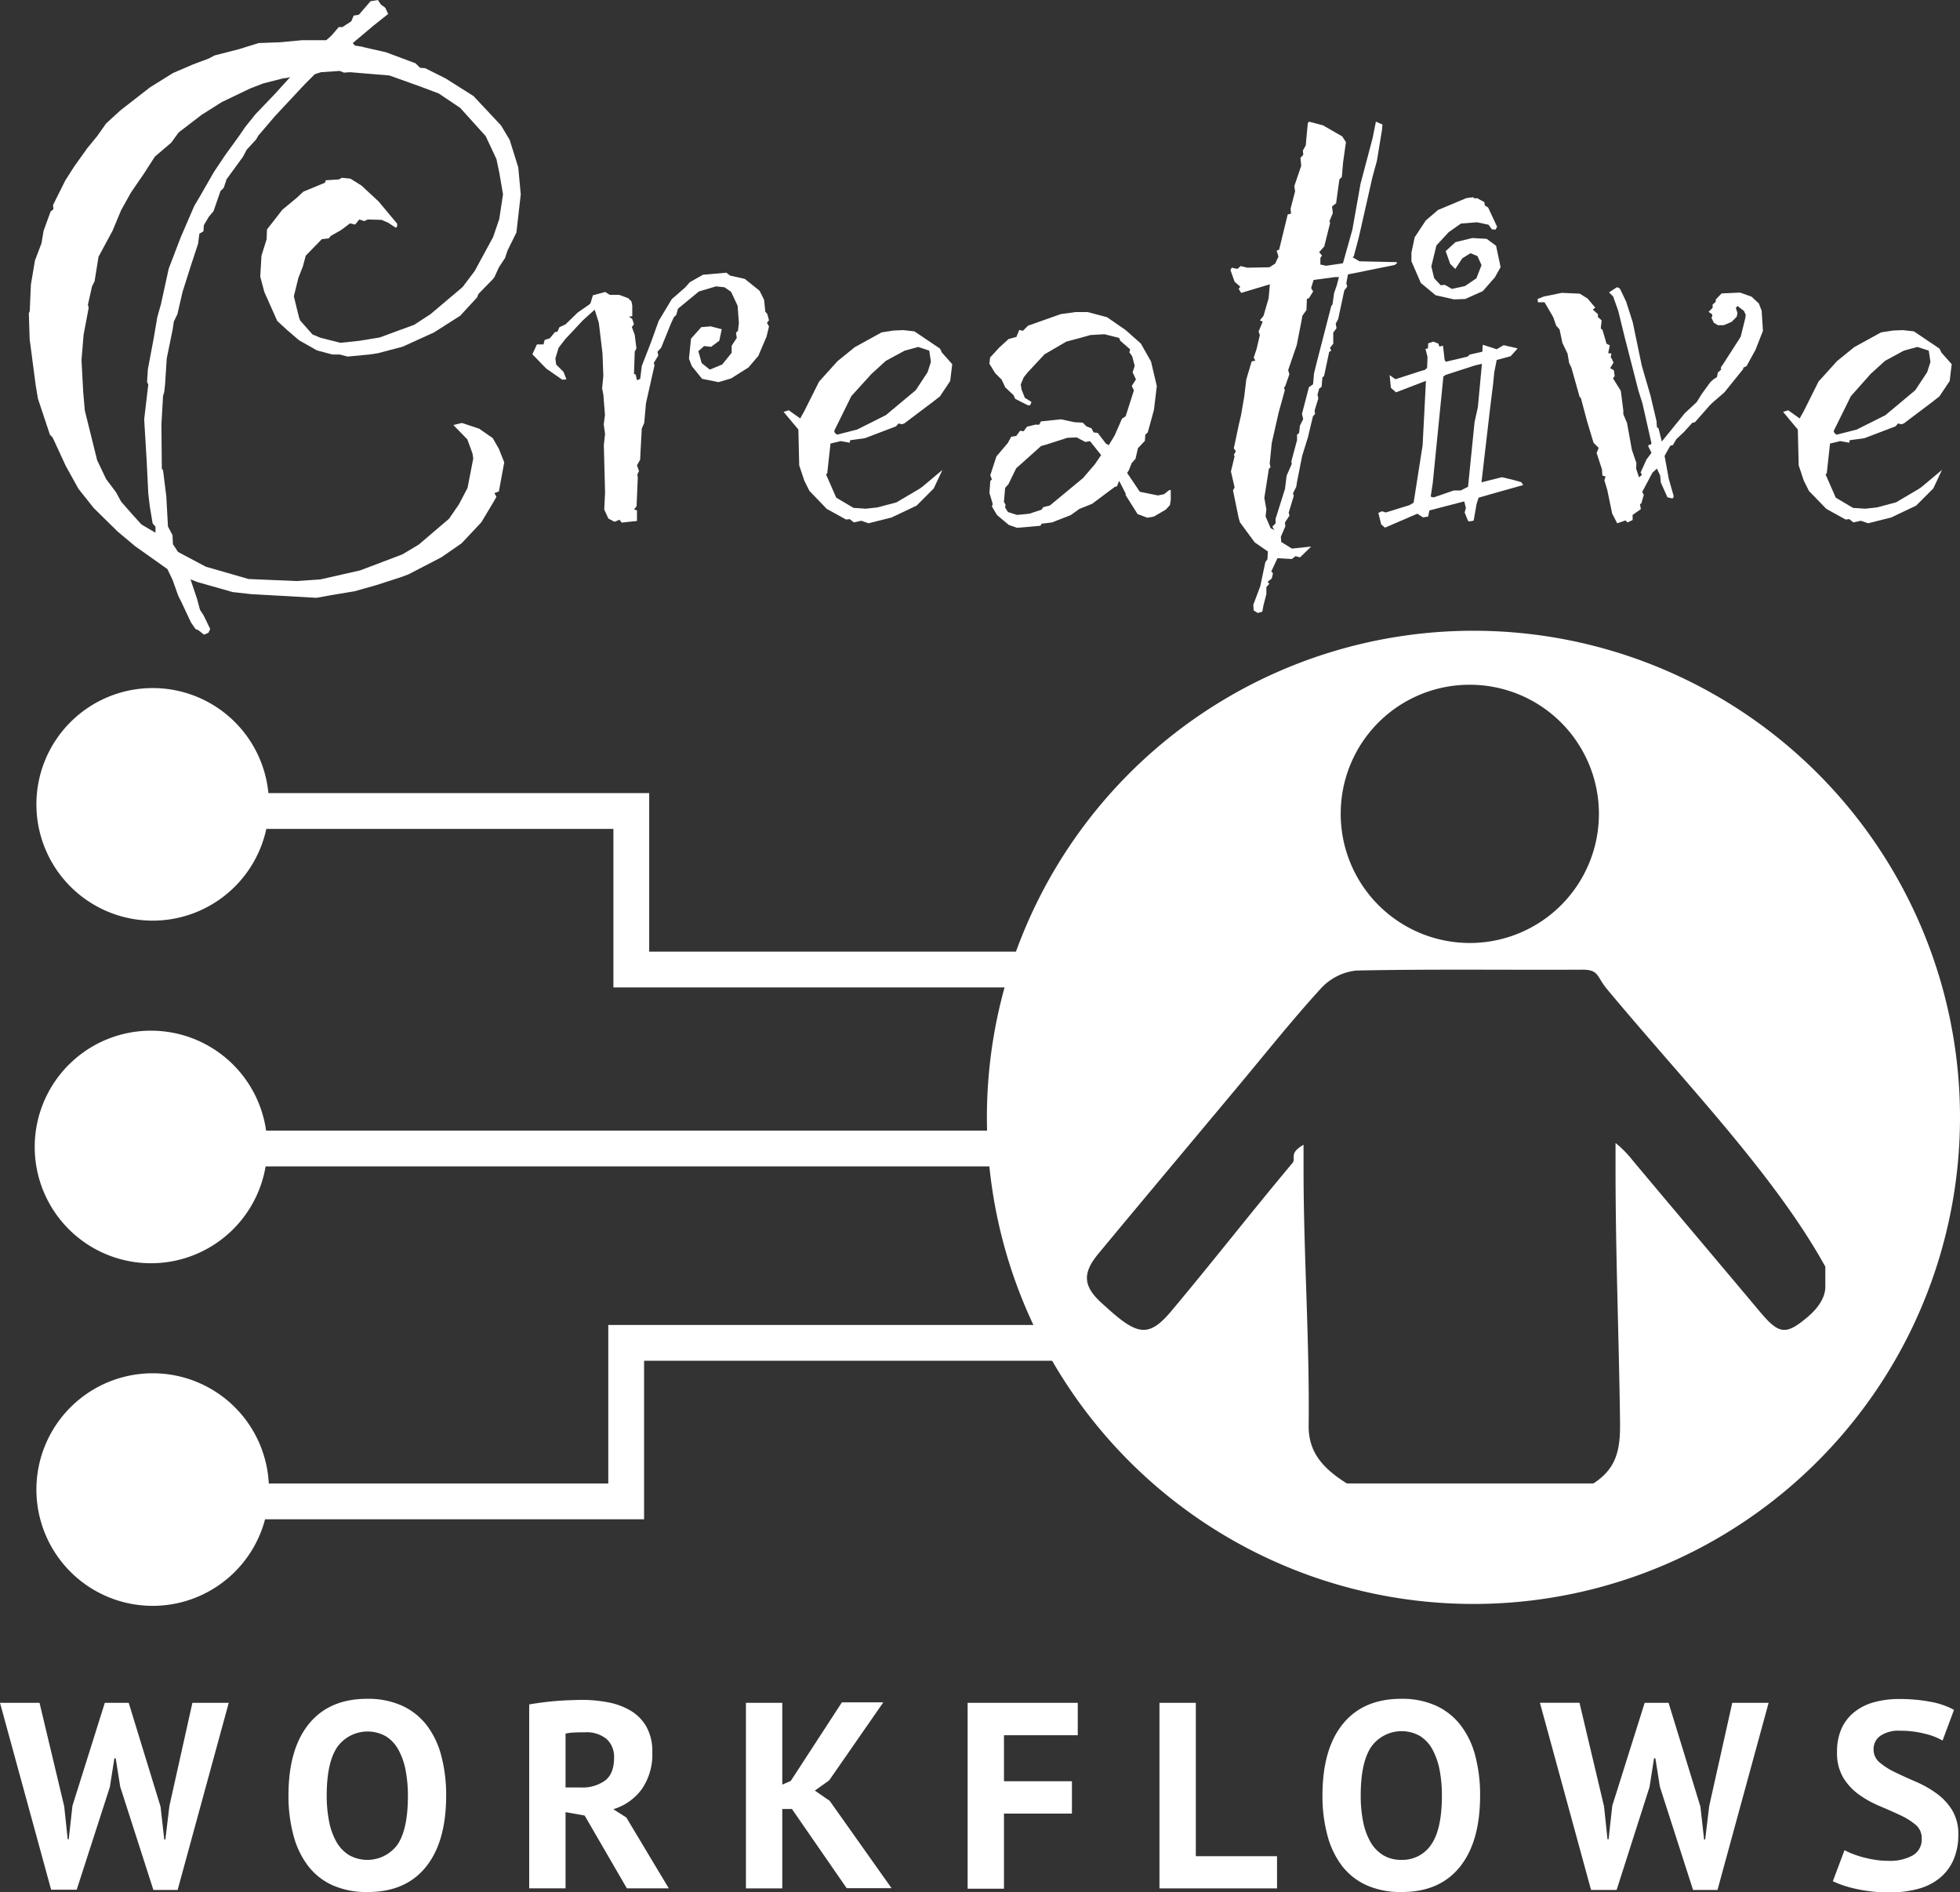 <svg xmlns="http://www.w3.org/2000/svg" viewBox="0 0 383.34 370.01"><rect x="0" y="0" width="383.34" height="370.01" fill="#333333" stroke="none"/><defs><style>.cls-1{fill:#fff;}</style></defs><g id="Layer_1" data-name="Layer 1"><path class="cls-1" d="M72.47.24,73.92,0l.56.88.88.64.56,1.21L73,5.05,69,8.42l.4.48,1.45.24.24.08,4.41,1,5.77,2.16.89.88,1,.08,4,2,5.45,3.45L98,24.54l1.68,2.81,1.68,5.37.49,5.3L101,45.47,99.26,49l-.48,1.45-1.21,1.84-.88,1.93-.32.4L93.56,57.5l-.24.65L90,61.75,84.9,65l-6.17,2.81-4.89,1.28-1.61.24-4.25.4-1.52-.4H65l-3-.8-3.53-2-2.25-1.93-2-1.84L51.7,57.1l-.8-3,.24-4.1,1-3.2.08-1.93,3-3.85,2.89-2.4,1.2-1.13,4.25-1.76.16-.48,2.57-.16.56-.32,1.68.16,2.17,1.36,3.37,3.13,3.61,4.33v.48l-.25.32-1.52-1L74.64,43l-2.73-.08-.64.32-1-.32-.81,1-1-.24L66.7,45l-2,1.13-.4.48-1.36.16L59.8,50l-.56,2.09-.88,2.25-.89,3.6,1,4.09.24.65,2.4,2.72,1.53.64,3.93,1,3.77-.4L74.24,66,81,63.52l3.21-2.09,6.26-5.29L92.84,53l3.61-6.65,1.2-3.53L98.38,38l-.73-4.26-.56-2.64L95,26.63l-5-5.54-4.17-2.8L82.42,17l-6.26-2.24-7.7-.64-1.2.08-.8-.33-3.69.25-1.21.4-1.92,1.92L53.79,22.7,50.5,26.55l-.4.72-1.85,2-.72,1.37-3.21,4.41-.56,1.68-.64.64L41.76,41.3l-.89,1.05-1,1.68-.08,1.2-.8.48-.24,1.93-1.45,4.41-1.6,5.05-1,4.33L34,62.88l-.24,1.6L32.61,70.1l-.32,5-.16,1.52-.24.8L31.57,83l.08,8.66.24.32.64,5.13.32,5.86.89,1.68.08,1.77,1,1.52,5.45,2.89,8.34,2.4,9.39.4,4.65-.32,7.78-1.76,8.26-3.13,3.21-1.92,5.93-5.06,1.92-2.8,1.69-3.21,1.12-5.78-.16-1-1-2.73-2.73-2.8,1.29-.32.4-.08,3.37,1.12,2.64,1.84,1.2,2.09,1.05,2.65-1.05,5.69-.88.32.4.72-.56,1-2.4,4-3.85,4.1-3.93,2.72-6.5,3.37-1.52.56-4.74,1.53-4.25,1.2-4.33.72-3.12.56-12.76-.72-3.61-.4-6.81-1.93-1.45-.56,1.29,3.85.56,2.09.72,1.12L41.11,123l-.32.72-.88.4-1.12-.88-.56-.24-.89-1.29-1.84-3.93-.64-1.28-1.12-3.13-1-2.08-6.33-4.49L23,103.94l-4.65-4.57-3-3.77-2.49-4.49-2.56-5.54L9.76,85,7.43,78,7,75.47l-1.2-9.14-.16-5.06.16-.4v.32l.24-5.53.8-4.73,1.28-3.37.4-2.41,1.37-3.77.56-.48-.08-.8,2.4-4.81,1.69-2.65L17.05,29,19,26.63l1.76-2.49,2.81-2.57,5.77-4.49,4.5-2.8,3.93-1.69,3-1.12L42,10.83l4.73-1.21,3.85-1.2,4.25-.16,4.25-.4h4.73l1-.88,1.45-1.69h.72L68.7,4.17l.48-1.12,1-.16ZM56.75,15.08l-.64.16-.72.08-3.93,1-2.57,1-5.53,2.65-3.93,2.49L34.94,25.9l-1.45,2-3.2,2.73L28.12,34l-2.48,3.61-1.93,3.45L22,45.15l-2.73,5.06L18.5,55,18,56l-.81,3.61.16.56-1,5.29-.4,4.82v.32l.32,6,.32,3.69L19,90l1.76,3.69,1.93,2.57,1,1.84L26,100.73l1.68,1.85,2.73,1.6V103l-.56-.64-.57-3.45L29,96.48,28.68,90,28.2,82l.8-6.81-.24-.48.16-2.49,1.13-6L30.77,62l.72-2.56L33,52.53l2.33-6.09L38,40.26l1-1.68,2.81-4.9L44,30.4l2.73-3.77L48,24.78l2-2.48,3.69-3.85Z"/><path class="cls-1" d="M134.92,55.18l2.57-1.45,4.57-.4.72.56,2.89.65,2.89,2.32.88,1.77.24,2.32.4.48.32,1.21-.4.48.4.72-.48,2-1.61,3.77-1.92,2.25L143,74l-2.48.73-3.21-.65-2-2.48-.56-1.44.4-3.93,2-2.25,1.84-.16,2.17.56-.48,2.25-1.61,1.2-1.36-.16-1.12,1,.64,2.33,1.6,1.28,2.41-1L143.1,69V67.61l1-1.53-.16-1,.4-.4.17-1.52-.25-3.37-1.28-2.73-1.28-.88L140.05,56l-3.36,1-4.09,3.37-.33,1.2-.48.48-.56,1.21-1.92,4.73-.72.8.16.72L127.86,71l.16.4-1.68,7.46L126,82.69l-.48,1.12-.24,4.41-.08,1.68L124.58,91l.4,1.12-.32.64.08.64L124.5,99l-.49.64.57.16v2.08l-3,.32-.4-.56-1,.4-1.2-.64-.8-1.76.16-3.29-.24-9.3.24-2.17L118.08,83l.24-1.85-.32-4-.24-1.2.24-2.41-.16-4.41-.72-6-.81-2.57L114,62.64l-3.45,3.69L109.26,68l-.64,2.09.16,1.2,1.44,1.44.56,1.45-.8.08-3.13-2.17-2.73-2.81.89-1.92h1.28l.24-.88,1-.32,1-1.21.48-.08.4-.88,1.2-.56L113,61.11l2.08-1.44.4-.32.48-1.61,2.41-.64.88.56h1.85l1.76.65.64.64.16.8v2.08l-.64.08.64.49.32,1-.4.56.56,1.52.33,2.65-.33.64L124,73.14l.32.08.25,1.13.64-.25.32-2.56L127.3,67l1.53-4.25,2.56-4.25L134,56.22Z"/><path class="cls-1" d="M174.75,64.64l1.93-.08,2.16.24,5,3.37.4.8,2,2.25-.4,3.29-2,3-1.45,1.13-5.53,4.17-.48.16-.64-.16-.48.56-6.1,2.32-2.89.4-.08.49-1.76-.32-2,.48-.64,5.85-.24.16,2,4.57,3.37,2,2.4.16,2.25-.24,3.77-1,4.49-2.65.56-.4,3.93-3.29-1.69,3.61-3.36,3.37-4.9,2.32-4.49,1.13-1.44-.49-1.44.32-.81-.64-.72.08-3.77-2.08L158.31,96l-1-2-1-3L156.15,84l-2.89-3.45,1-.32,2.25,1.6.8-1.44,2.89-5.77,3.61-4,3.37-2.73L172.43,65Zm7,3.93-2.16-.72-2.65.72-3.69,2-2.81,2.56-3.93,4.33-3.36,6.82.16.4.4.32,3.93-1,5.61-2.81,5.86-4.89,2.32-3.53.64-2Z"/><path class="cls-1" d="M207.45,61.43l2.89-.4h2.4l3.77,1,3.61,2.49,3,2.65,2,3.53,1.13,4.81-.56,4.65-1.21,4.41L224,85l-.08,1.21-1.36,1.44-.48,2.08-.73.81L220.76,92l-.32.48,2.49,3.69,3.53.72,1.2-.24,1-.8h.32v1.92l-.16,1-.8.88-2.32,1.36-1.29.24-1.92-.72-2.33-3.69v-.32l-1.28-2.49-.4,1.05-.48.16-4.41,3.29-2.49,1-1.68,1.2-3.69,1.44-2,.25-.24.4-4.57.4-1.61-.56L195,100.73l-1-1.68.16-.48-.64-2.17.16-2.33.32-.32-.32-.8,1.2-3.69,2.24-2.64.65-1.21,1-.16.72-1,.72.08.64-.88,1.61-.4h.8l.32-.64,3.93-.41,2.65.57,1.6.08.72.72,1,.4.41.8.8.08,1.6,2.09.56.32L218,85.17l1.44-3.29.72-.48,1.61-5.05-.41-.88.81-1.28-.65-1.37.41-1.28-.49-1.85-.56-.8.16-.56-1.92-1.68-.24-.57L216,65.36l-2.73.16-2,.56-2.73.73-4.25,2.48L201,72.82l-.8,1-.56,1.37.16,1,.64,1.6,1.29.81-.24.64H201L198.55,78l-.32-.72-1.61-1.52-.72-1.52-1.28-1.29-1.12-1.84.16-1.21,1.76-1.92,1.84-1.68,1.53-.41.56-1.36.72.16,1-1Zm4.81,25-1.68-.89-1.85.08-4,1.29-1.12.32-3.85,3.45-1,.88-1.53,3.13-.64.72-.24,2.73.32.56-.08.56.56.88,1.77.56,2.4-.24,2.41-.8.32-.48,1.28-.32,6.5-5.38,2.33-2.72,1.2-1.77-2.17-2.72Z"/><path class="cls-1" d="M268.46,27l.64-3.21,1.28.56-.08,1-1,6.1-.88,3.21-2.65,11.71-1,3.77-.24.16,1.36.8,7.22.16.16.16-.48.4-9.15,1.84-.32,1.69.16.72-.56.72-1.2,5.62-.48.88.16.88-.64.88v2.17l-.64.8.24.56-.4.24-1,4.73-.32.24-.16,1.85L258,76l-.32,1.2.16.72-.72,2.33.08.72-.4.4-1,4.17-1.12,3.61-1,5.06-.16,1-.64,1.28.16.48-1,3.29.16.56-.89,1.36.08.73-.88,2.08.08,1,2.09,1.29,3.77-.4L254.26,109l-.88-.24-.72.56-2.81-.16-1.2,2.57.32.4-.24,1-.8.64.32.41-.57.64v1.36l-.56,2.17-.24,1.28-.88.24-.8-.48-.08-1.12,1.36-3.61,1-4.74.41-.56.08-1.52-2.57-1.77-2.89-3.93-.24-.8-1.12-5.45.32-.56-.72-3.13.72-3-.16-.24.4-.72-.4-.56,1-4.73.4-1.69.64-3.69.4-3.36,1.05-3.53.72-.16-.32-.57.56-1.68.64-2.73-.24-.72.8-1.92-.56-.24.72-.89,1-3.44.24-2.73-5.62,1.68-.48-.8.32-.4-1.12-1-.8-2.25.24-.48,1.12.24.64-.56,1.28.32,4.34-.08,1.12-.72.64-1.37L249.69,49l.48-.16,1.68-6.9.65-.16-.08-1,.88-3.37-.16-1,1.36-4-.16-1.52.56-.64-.08-.81.56-1,.4-4.33.24-.32,2.73.72,3.77,2.17.72,1.12-.56,4-.24,2.81-.48.48-.64,4.65-.8.64.16,1.28L260,43.31l.16.24L259,48.2l-1,1.12.56.64-.32.49v1.28l1.12.24,3.29-.48,1.85-6.58,1.6-9Zm-6.58,27.19h-.8l-4.17.56-.48,1.6.4.64L256,58.31l-.4.16-.08,2.16-.8,1.12L254.5,63l-.88,4.49-1.68,4.89.24.8-.81,2.33-.24.32.16.48-1.2,4.33-1.36,6-.4,4,.16.72-.32.32-.89,5.69.4,2.25-.16,1.36,1,2.33.72.32-.4-.64.64-.64v-.89l1.84-5.85.32-2.57,1-2.32-.08-.48,1.12-4.17V85l.4-.32.16-1.44.64-1.29-.24-1L256,75.71l.81-.56L257,73l.64-2.56,2.73-10.59.24-.32.32-2.25.48-1.36Z"/><path class="cls-1" d="M279.34,67.13l1-.32,1,.4.16.56.72-.16.33,2.81.24.32,4.25-1,.4-.4,2.48-.56.08-1.36,2.73.88,1.36-.8,2.73.64-1.36,1.52-2.73.73-.48,2.4L292,75.31l-.56,4.49-1.69,14.52,4-1,2.33.56,1.44.41.4.56-6.25,1.76-2.49.72-.4,1.29-.56,3.2-.88.16-.24-.16-.64-1.6.24-.88-.32-1.29-6.82,1.77-.24,1.2-1,.16-1.12-.72-6.33,2.73-.73-.64-.56-2.25.72-.32.73.24,4.65-1.44.8-.48,1.76-11.23.65-12.59-5.86,2.24-1-.88-.24-2.49,1.12.81,5-1.61.81-.24.4-.4.08-2.09-.4-1.6.48-.08Zm1.92-26.07,5.54-2.32,1.28-.16.4.24.4-.08,1.44.8.08.64.65.4,1.76,3.77-.32.56-.72-.08-.64-.88-2.25-.48-3.13.24-2.4,1.68L280.94,48l-1,4.09.56,2.33,1.28,1.36.81-.08,1.36.8,2.57-.56,2.24-1.52,1-2.57-.8-1.77-1.36-.56-1.61,1-1.36,2.08-1-1-.88-2.49,1.92-1.76,3.29-.8,2.81.16,1.84,1.36.88,4.17-1.12,2L290,56.94l-3.44,1.53-2.17.08-3.61-.81-2.89-2.4-1.84-4.25V49.4l.64-3,2.17-3.29Zm8.58,30.08-1.36.32-5.69,1.84-.49.32-2.08,20.86-.4,2.64.56.16,3.93-1.36h1.36l1.45-.72,1.28-12.67.64-2.89Z"/><path class="cls-1" d="M310.51,58.39,312,60.15l-.48.4,1,.88V62l.73.65-.17,1.6.33.24.8,2.73.64.32-.32,1.52.64.08-.16.8.16.08.4.89L314.92,72l.72.4.16,1.12-.32.48L317,76.43l.49,3.85V81l.72,1.69.16.88.8,4.41.88,2.57L320,91.67l.56,1.68.57-.48-.25-.48L322,89.9l1-1.36-.64-1.28.08-.24.4-.08.16-.24-1.76-7.78-.81-2.57-.88-3.45-1.76-6.82-1.29-5.29-1-2.81-.8-.8,1.52-1,.32.08.32.24L318.05,59,319.33,63l1.77,8.5,1.68,5.77,1.2,5.06.08,1.2.32.24.64,2.57,4.5-5.54,2.32-2.16,1-1.61,1.69-2.32.64-.56.64-.41.16-.88.72-.64-.16-.08.16-.56h.08l3.45-5.37.24-.41.89-3.6.08-.65-.16-.32-.16-.4-1.29-1-.32.4.32,1-.16.72-1,1-1.52.64L336,63.6l-.8-.48-.48-1,.16-.25v-.4l-.72-.48.8-.8v-.64l.64-.56-.08-.32.48-.56.72-.73,3.61-.16,2.25.8L344,59.35l.56,1.44V61l.24,3.69-1.44,3.69-1.76,3.21-.65.32v.24l-3.68,4.57-2.41,2.09-.48.48-2.89,3.29-.48.08-1.68,1.84-1.45,1.36-.72,1.21-.48.08-1.12,2,.72,3.93.08.48,1,3.53-.24.4-1-.24-1.29-2.88L324.7,93l-.64-1.36-.88.8-.8,1.52-1.2,2.25.32.56L321,98.49l-.25.08.17,1-1.61,1.12v1l-1,.48-.4-.4-1.61.57-1-1.93-.24-1.2-.72-3.45-.56-1.85.24-.72L313.4,93l-.08-1.2-1.05-3.21.4-1-1-1-1.28-4.25-1.2-4.5-.25-.24-1.6-5.69L306.9,71l-.32-1.85-1-2.08-.56-2.65-.65-.72L303.77,62l-1.68-2.88H300.8l-.08-.64,1.21-.49,3.53-.72,3.52.16Z"/><path class="cls-1" d="M370.23,64.64l1.93-.08,2.16.24,5,3.37.4.8,2,2.25-.4,3.29-2,3-1.44,1.13-5.53,4.17-.49.16-.64-.16-.48.56-6.09,2.32-2.89.4-.08.49-1.76-.32-2,.48-.64,5.85-.24.16,2,4.57,3.37,2,2.41.16,2.24-.24,3.77-1,4.49-2.65.56-.4,3.93-3.29-1.68,3.61-3.37,3.37-4.89,2.32-4.49,1.13-1.44-.49-1.45.32-.8-.64-.72.08-3.77-2.08L353.79,96l-1-2-1-3L351.62,84l-2.88-3.45,1-.32,2.24,1.6.81-1.44,2.88-5.77,3.61-4,3.37-2.73L367.9,65Zm7,3.93L375,67.85l-2.64.72-3.69,2-2.81,2.56L362,77.47l-3.37,6.82.16.4.4.32,3.93-1,5.62-2.81,5.85-4.89,2.33-3.53.64-2Z"/><path class="cls-1" d="M288.19,123.35a95.16,95.16,0,1,0,95.15,95.16A95.15,95.15,0,0,0,288.19,123.35Zm-.76,10.56a25.25,25.25,0,1,1-25.21,25A25.19,25.19,0,0,1,287.43,133.91Zm66.26,123.51c-4.48,3.83-5.76,3.55-9.62-1.06-8.2-9.78-16.51-19.59-24.71-29.38a21.18,21.18,0,0,0-3.39-3.46v5.31c0,16.32.67,32.89.88,49.21.07,5.23-.54,9.06-5.21,12.06H263.41c-4.76-3-7.53-6.15-7.46-11.37.19-16.6-1-33.45-1-50.05v-4.81c-3,1.72-1.38,2.62-2.17,3.57-8.05,9.6-15.53,19.22-23.57,28.81-4,4.8-6.2,5-11,1-.92-.76-1.71-1.5-2.6-2.29-3.78-3.38-4-5.93-.75-9.83,9-10.86,18.08-21.66,27.11-32.48,5.41-6.47,10.67-13.1,16.35-19.32a10.94,10.94,0,0,1,6.93-3.53c14.74-.31,29.51-.09,44.26-.17,3.23,0,2.76,1.35,4.75,3.75C329.36,211.54,347,229.62,357,247.71v3.95C357,253.59,355.77,255.63,353.69,257.42Z"/><path class="cls-1" d="M12.56,353.25l.68,6.44h.2l.73-6.55L20.5,333h4.67l6.23,20.3.73,6.44h.21l.79-6.55L37.63,333h7.11l-10,36.6H30l-6.49-20.19-.88-5.56h-.26l-.88,5.61L15,369.55H10L0,333H7.73Z"/><path class="cls-1" d="M56.42,351.12q0-9.09,4-14t11.42-4.9a16,16,0,0,1,6.8,1.35,12.81,12.81,0,0,1,4.83,3.84,16.72,16.72,0,0,1,2.85,6,29.87,29.87,0,0,1,.94,7.73q0,9.09-4,14T71.84,370A16.13,16.13,0,0,1,65,368.66a12.47,12.47,0,0,1-4.8-3.84,16.86,16.86,0,0,1-2.83-6A29.39,29.39,0,0,1,56.42,351.12Zm7.48,0a25.71,25.71,0,0,0,.46,5.06,13.33,13.33,0,0,0,1.43,4,7.27,7.27,0,0,0,2.47,2.6,7.32,7.32,0,0,0,9.45-2q2.07-3,2.07-9.6a26.36,26.36,0,0,0-.44-4.93,13.46,13.46,0,0,0-1.38-4,7.09,7.09,0,0,0-2.44-2.67A7.3,7.3,0,0,0,66,341.6Q63.9,344.63,63.9,351.12Z"/><path class="cls-1" d="M103.5,333.32c.8-.14,1.65-.27,2.57-.39s1.84-.22,2.75-.29,1.81-.12,2.68-.15,1.66-.06,2.38-.06a26.92,26.92,0,0,1,5,.47,13.54,13.54,0,0,1,4.41,1.61,8.62,8.62,0,0,1,3.12,3.14,9.78,9.78,0,0,1,1.17,5,11.93,11.93,0,0,1-2.08,7.27,10.77,10.77,0,0,1-5.55,3.89l2.54,1.61,8.31,13.86H122.6l-8.25-14.23-3.74-.67v14.9H103.5Zm10.9,5.45c-.72,0-1.44,0-2.15.05a7.38,7.38,0,0,0-1.64.21v10.53h3a7.59,7.59,0,0,0,4.73-1.35c1.17-.9,1.76-2.38,1.76-4.46a4.69,4.69,0,0,0-1.45-3.66A6.14,6.14,0,0,0,114.4,338.77Z"/><path class="cls-1" d="M154.89,353.77H153v15.52h-7.11V333H153V349l1.66-.72,10-15.37h8.1l-10.59,15.26-2.8,2,2.9,2,12.1,17.08h-8.78Z"/><path class="cls-1" d="M189.25,333h21.54v6.34H196.36v9h13.29v6.33H196.36v14.69h-7.11Z"/><path class="cls-1" d="M249.77,369.29h-23V333h7.11v30h15.88Z"/><path class="cls-1" d="M258.65,351.12q0-9.09,4-14t11.42-4.9a16,16,0,0,1,6.8,1.35,12.85,12.85,0,0,1,4.82,3.84,16.74,16.74,0,0,1,2.86,6,29.89,29.89,0,0,1,.93,7.73q0,9.09-4,14T274.07,370a16.1,16.1,0,0,1-6.85-1.35,12.57,12.57,0,0,1-4.81-3.84,17,17,0,0,1-2.82-6A29.39,29.39,0,0,1,258.65,351.12Zm7.48,0a25.71,25.71,0,0,0,.46,5.06,13.06,13.06,0,0,0,1.43,4,7.27,7.27,0,0,0,2.47,2.6,6.65,6.65,0,0,0,3.58.93,6.72,6.72,0,0,0,5.86-3q2.08-3,2.08-9.6a26.36,26.36,0,0,0-.44-4.93,14,14,0,0,0-1.38-4,7.09,7.09,0,0,0-2.44-2.67,7.3,7.3,0,0,0-9.55,2.08Q266.13,344.63,266.13,351.12Z"/><path class="cls-1" d="M313.72,353.25l.68,6.44h.21l.72-6.55L321.67,333h4.67l6.23,20.3.72,6.44h.21l.79-6.55L338.8,333h7.11l-10,36.6h-4.78l-6.49-20.19-.88-5.56h-.26l-.88,5.61-6.44,20.14h-5l-10-36.6h7.74Z"/><path class="cls-1" d="M375.85,359.53a3.37,3.37,0,0,0-1.21-2.7,13.67,13.67,0,0,0-3.07-1.89c-1.23-.58-2.56-1.16-4-1.77a20.22,20.22,0,0,1-4-2.23,11.23,11.23,0,0,1-3.06-3.3,9.35,9.35,0,0,1-1.22-5,11,11,0,0,1,.88-4.6,8.65,8.65,0,0,1,2.52-3.24,10.68,10.68,0,0,1,3.86-1.92,18.38,18.38,0,0,1,5-.62,31.56,31.56,0,0,1,6,.54,15.21,15.21,0,0,1,4.62,1.58l-2.24,6a12.68,12.68,0,0,0-3.42-1.32,19.42,19.42,0,0,0-4.93-.6,6.3,6.3,0,0,0-3.82,1,3.14,3.14,0,0,0-1.32,2.65,3.25,3.25,0,0,0,1.22,2.59,14.13,14.13,0,0,0,3.06,1.92c1.23.59,2.56,1.2,4,1.82a20.77,20.77,0,0,1,4,2.26,11.55,11.55,0,0,1,3.07,3.27,9,9,0,0,1,1.22,4.85,12,12,0,0,1-1,5,9.45,9.45,0,0,1-2.7,3.5,11.31,11.31,0,0,1-4.21,2.08,20.47,20.47,0,0,1-5.42.67,29.1,29.1,0,0,1-6.85-.72,20.64,20.64,0,0,1-4.36-1.46l2.28-6.07a14.67,14.67,0,0,0,1.48.68,19.79,19.79,0,0,0,2,.67,23.76,23.76,0,0,0,2.41.52,16.07,16.07,0,0,0,2.62.21,9.15,9.15,0,0,0,4.86-1.07A3.57,3.57,0,0,0,375.85,359.53Z"/><polygon class="cls-1" points="217.97 193.1 119.97 193.1 119.97 162.1 30.97 162.1 30.97 155.1 126.97 155.1 126.97 186.1 217.97 186.1 217.97 193.1"/><rect class="cls-1" x="34.97" y="221.1" width="177" height="7"/><path class="cls-1" d="M52.6,291.3a22.74,22.74,0,1,1-22.73-22.74A22.72,22.72,0,0,1,52.6,291.3Z"/><path class="cls-1" d="M52.27,224.3a22.74,22.74,0,1,1-22.73-22.74A22.73,22.73,0,0,1,52.27,224.3Z"/><path class="cls-1" d="M52.6,157.3a22.74,22.74,0,1,1-22.73-22.74A22.72,22.72,0,0,1,52.6,157.3Z"/><polygon class="cls-1" points="125.97 297.11 29.97 297.11 29.97 290.11 118.97 290.11 118.97 259.11 216.97 259.11 216.97 266.11 125.97 266.11 125.97 297.11"/></g></svg>
